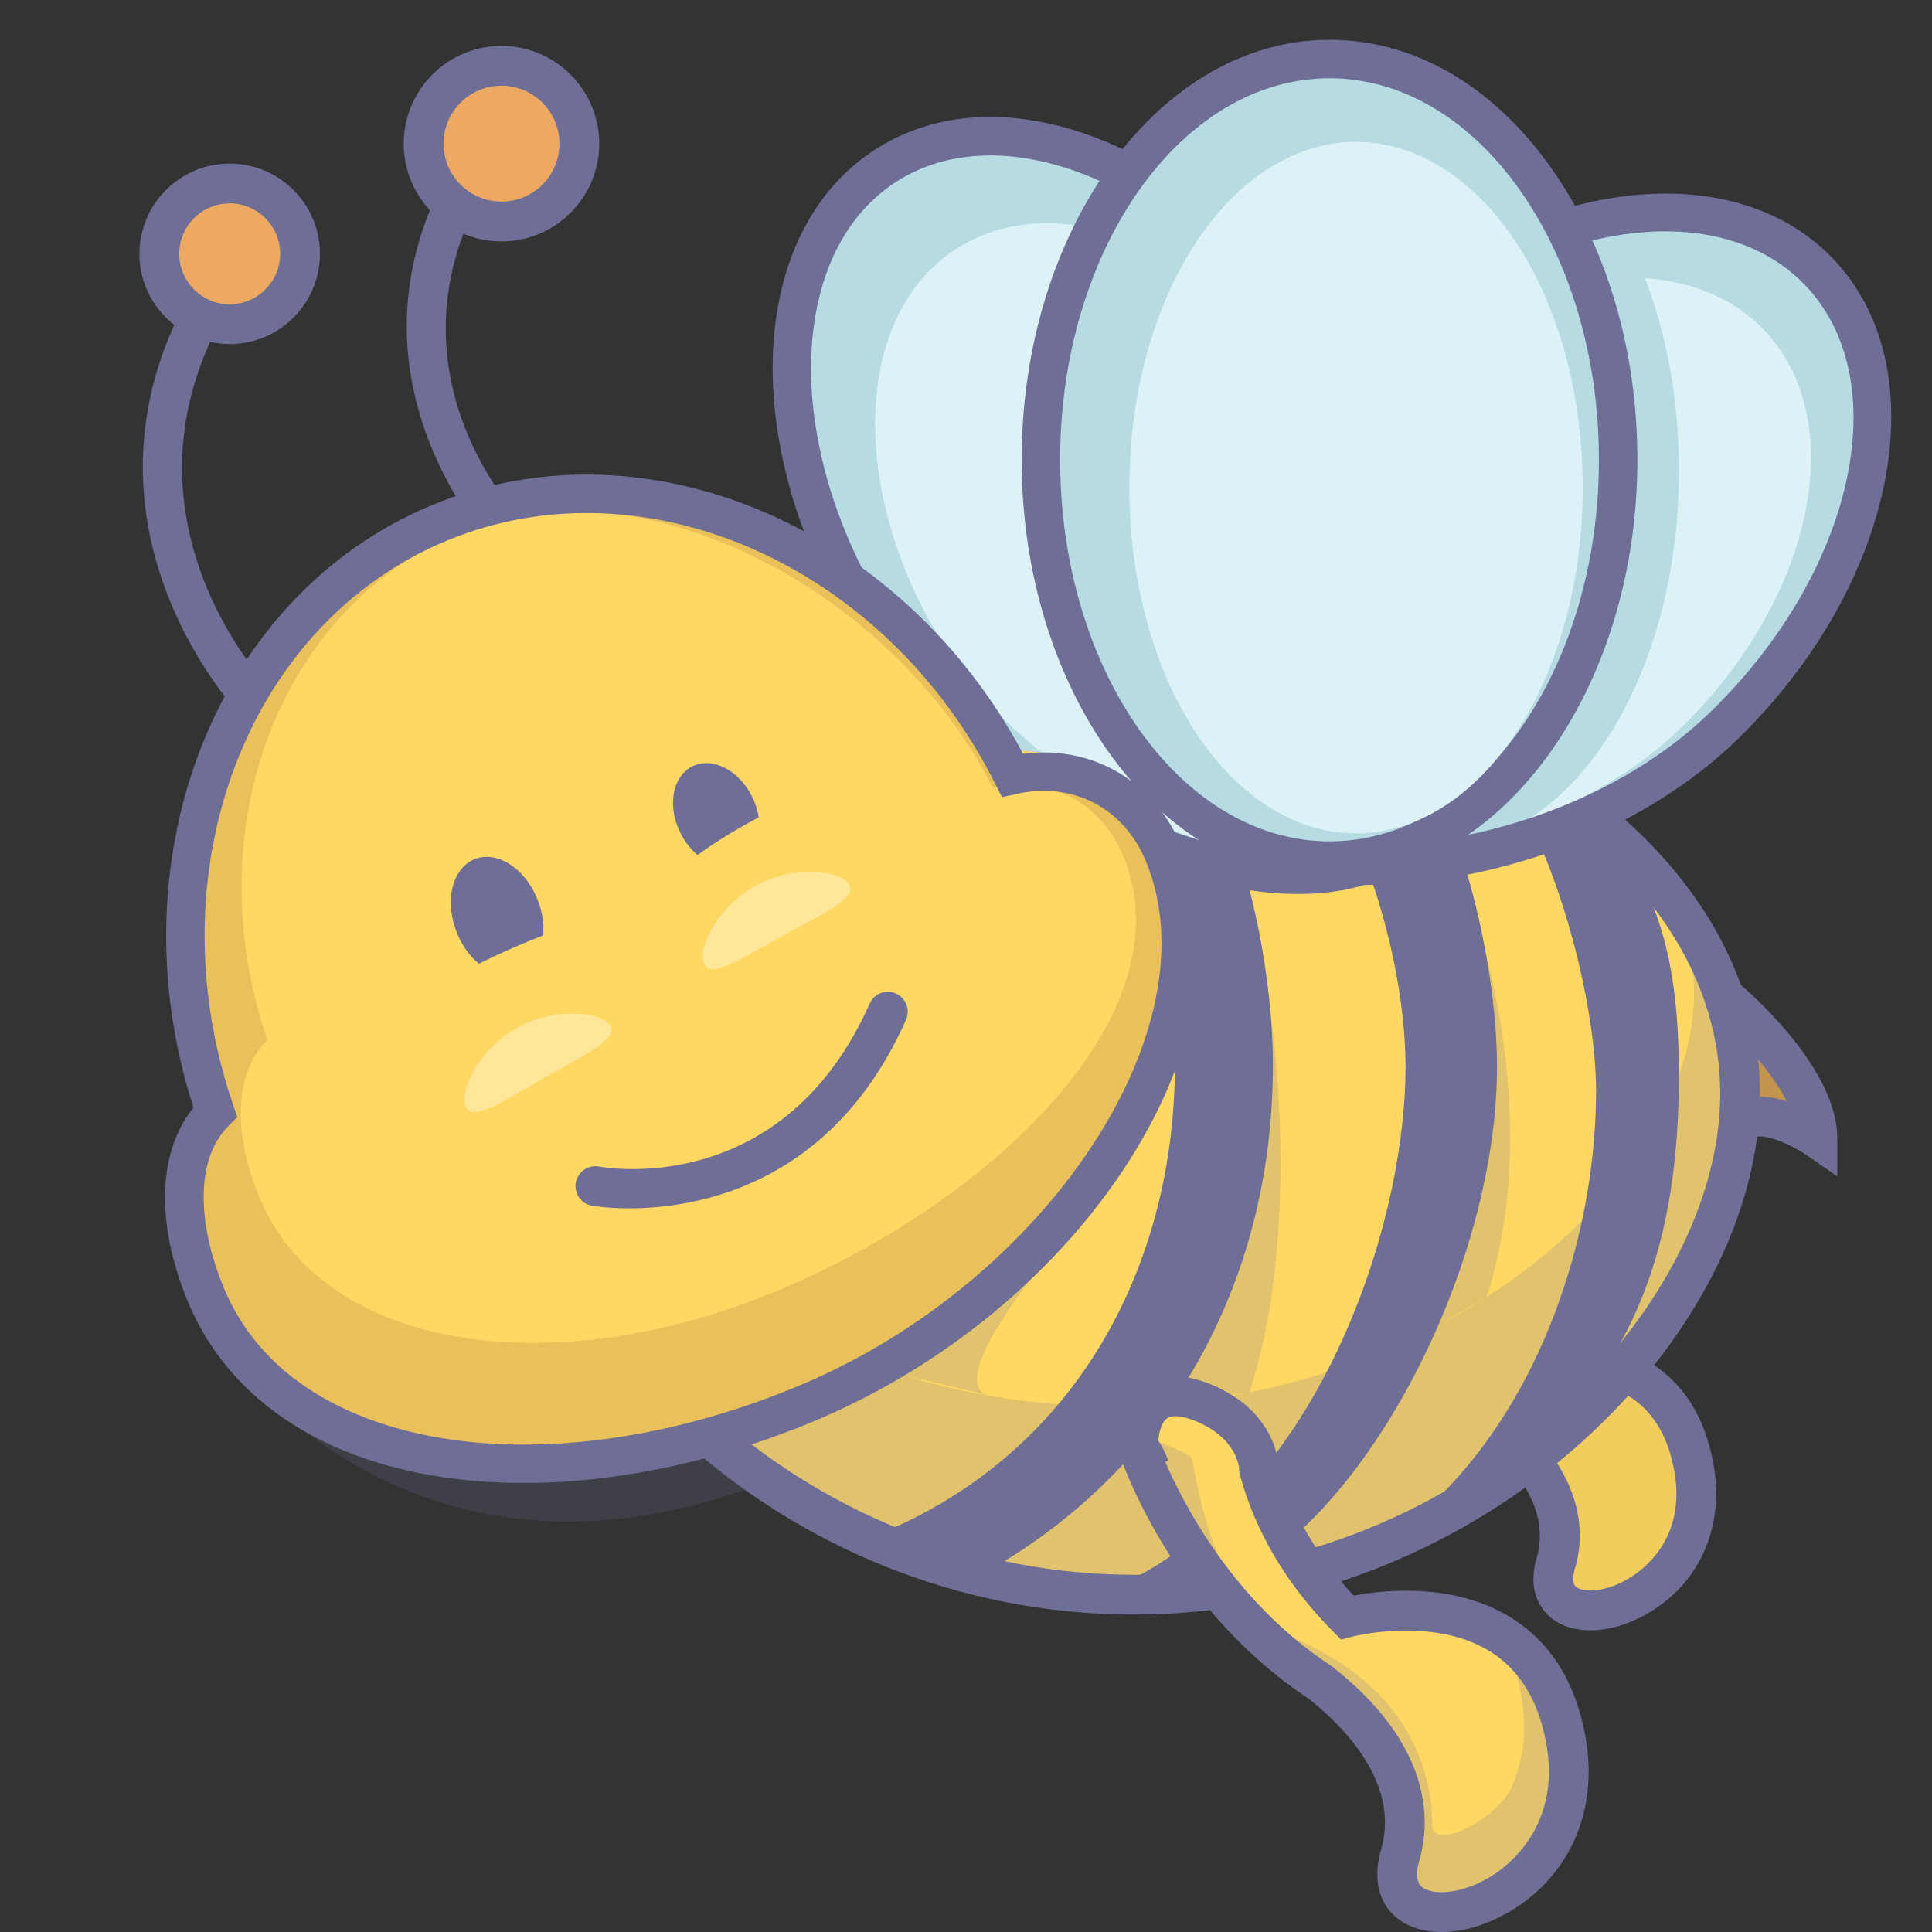 <svg xmlns="http://www.w3.org/2000/svg" width="32" height="32" class="icon" viewBox="0 0 1024 1024"><rect x="0" y="0" width="1024" height="1024" fill="#333333" stroke="none"/><path fill="#6E6E96" d="M99.692 690.187s97.73 176.075 307.693 94.84l-55.444-81.542z" opacity=".2"/><path fill="#C2944D" d="M913.803 528.341s49.468 41.054 49.468 75.081c0 0-38-26.208-46.511 0z"/><path fill="#6E6E96" d="m973.815 623.502-16.52-11.391c-5.53-3.783-17.123-9.79-24.694-9.79-3.412 0-4.71.98-5.812 4.362l-20.565-2.843-3.888-98.713 18.199 15.104c5.453 4.525 53.28 45.31 53.28 83.196zm-41.214-42.268c4.842 0 9.81 1.033 14.47 2.535-5.322-10.405-13.652-20.932-21.703-29.68l1.092 27.744a30.5 30.5 0 0 1 6.141-.6"/><path fill="#F2CD5E" d="M709.01 648.483s18.54 56.71 69.181 95.752c.101.089.186.177.291.266l.346.219a176 176 0 0 0 10.232 7.288c16.554 12.986 45.693 41.64 35.546 76.494-13.91 47.82 87 25.124 73.116-50.999-13.876-76.131-96.499-53.98-96.499-53.98-16.166-16.331-31.543-38.03-38.92-65.538"/><path fill="#6E6E96" d="M842.931 864.095c-7.82 0-14.88-2.025-20.274-6.141-4.327-3.307-13.796-13.087-8.173-32.4 8.228-28.27-16.086-52.75-31.59-64.984a186 186 0 0 1-10.106-7.2l-1.113-.818c-.097-.084-.194-.164-.283-.249-52.331-40.543-71.606-98.11-72.399-100.543l20.038-6.57c.177.54 18.304 54.225 65.605 90.694l.599.451a169 169 0 0 0 9.62 6.854l.721.519c19.67 15.432 50.919 47.355 39.16 87.738-.814 2.805-1.809 7.807.73 9.743 3.644 2.796 15.162 3.159 28.283-4.876 9.194-5.63 29.894-22.441 23.61-56.92-3.306-18.136-11.27-31.307-23.665-39.152-24.736-15.656-59.383-6.622-59.73-6.533l-5.912 1.586-4.306-4.353c-20.738-20.949-34.736-44.571-41.611-70.223l20.37-5.461c5.475 20.43 16.327 39.489 32.282 56.73 13.248-2.395 44.724-5.69 70.19 10.439 17.582 11.126 28.73 29.021 33.133 53.188 5.984 32.817-6.479 62.234-33.34 78.683-10.603 6.487-21.843 9.797-31.839 9.797"/><path fill="#FFD863" d="M922.293 579.669c0 123.702-143.95 265.535-321.523 265.535-177.577 0-321.532-141.833-321.532-265.535s143.95-223.975 321.532-223.975c177.573.004 321.523 100.282 321.523 223.975"/><path fill="#6E6E96" d="M600.77 855.748c-187.016 0-332.076-148.408-332.076-276.079 0-129.315 148.97-234.519 332.076-234.519 183.102.004 332.067 105.208 332.067 234.519 0 127.67-145.05 276.079-332.067 276.079m0-489.51c-171.478 0-310.988 95.748-310.988 213.431 0 57.578 33.86 121.589 90.577 171.221 61.724 54.023 140.003 83.77 220.411 83.77 80.404 0 158.682-29.75 220.411-83.77 56.71-49.632 90.573-113.638 90.573-171.221-.005-117.679-139.51-213.427-310.984-213.43"/><path fill="#6E6E96" d="M793.434 565.473c0-66.495-28.562-178.45-76.254-194.633a435.4 435.4 0 0 0-71.362-12.94c59.573 22.345 99.13 134.343 99.13 207.573 0 86.317-48.312 233.637-161.605 279.271 0 0-13.171-.949-36.66-3.96a334.5 334.5 0 0 0 54.096 4.433c11.029 0 21.944-.553 32.694-1.616 79.105-17.528 159.96-163.478 159.96-278.128m-118.776-.806c0-77.667-32.72-198.02-92.698-208.576a450 450 0 0 0-71.109 8.498c6.42 4.576-7.726-1.417 0 0 75.57 13.901 111.846 130.222 111.846 200.078 0 105.28-51.758 207.299-160.728 250.006 20.232 10.89 34.382 13.538 57.128 20.434 103.284-56.532 155.561-159.104 155.561-270.44m182.765-119.902c-21.814-20.105-48.38-37.557-78.536-51.568 36.642 25.116 67.043 127.7 67.043 184.89 0 86.31-37.208 189.653-114.402 240.732 0 0-39.75 13.791-88.7 23.715 55.436-7.026 106.414-27.528 149.243-56.127 75.533-56.128 97.755-128.506 97.755-216.396 0-52.59-7.671-88.523-32.403-125.246"/><path fill="#6E6E96" d="M886.883 477.523c7.094 15.53 10.948 31.847 10.948 48.718 0 102.044-138.48 219.065-309.292 219.065-157.122 0-286.783-99-306.576-194.295-1.72 9.4-2.712 18.945-2.712 28.658 0 123.702 143.95 265.535 321.532 265.535 177.577 0 321.523-141.833 321.523-265.535-.013-36.803-12.842-71.51-35.423-102.146" opacity=".21"/><path fill="#B7DBE3" d="M738.862 450.813c-64.06 41.223-214.215-22.37-275.109-117.016-60.906-94.652-58.333-204.794 5.732-246.02 64.065-41.228 165.376 2.079 226.274 96.73 60.914 94.646 107.164 225.08 43.103 266.306"/><path fill="#6E6E96" d="M733.341 442.235c-18.523 11.915-47.654 14.365-82.04 6.908-69.265-15.027-142.858-64.731-178.977-120.863-35.221-54.732-49.776-117.232-38.937-167.19 6.259-28.865 20.65-51.247 41.615-64.74 20.961-13.487 47.296-17.308 76.16-11.045 49.962 10.84 100.801 49.987 136.022 104.718 40.3 62.619 82.825 156.578 70.084 215.312-3.644 16.82-11.468 28.89-23.927 36.9M704.337 178.99c-38.08-59.181-93.731-101.656-148.86-113.613-34.25-7.436-65.904-2.653-91.517 13.825-25.6 16.482-43.07 43.302-50.501 77.566-11.957 55.128 3.635 123.368 41.716 182.55 38.81 60.315 117.687 113.676 191.803 129.758 40.295 8.743 73.968 5.39 97.405-9.684 16.988-10.936 28.034-27.667 32.817-49.73 14.049-64.756-28.426-161.617-72.863-230.672"/><path fill="#B7DBE3" d="M628.357 427.857c53.15 54.588 204.81 35.196 285.446-43.31 80.645-78.515 102.935-186.41 49.797-240.993-53.15-54.592-161.6-35.196-242.25 43.31-80.644 78.51-146.13 186.4-92.993 240.993"/><path fill="#DCF2F7" d="M934.503 174.427c-16.086-16.52-37.941-25.314-62.584-26.93 11.417 29.831 18.004 64.69 18.004 101.96 0 85.875-34.845 159.05-83.676 187.038 31.383-10.974 61.336-27.954 84.558-50.565 70.767-68.903 90.328-163.596 43.698-211.503"/><path fill="#6E6E96" d="M621.048 434.972c27.537 28.287 80.307 39.966 141.167 31.236 61.362-8.803 119.206-35.905 158.704-74.352 84.537-82.31 106.962-196.89 49.986-255.417-56.988-58.523-172.128-39.182-256.67 43.12-80.96 78.814-153.937 192.997-93.187 255.413m107.41-240.803c76.485-74.457 178.686-93.972 227.833-43.5 49.131 50.463 26.883 152.107-49.603 226.573-79.813 77.7-224.97 90.809-271.026 43.5-46.781-48.055 15.31-151.133 92.795-226.573"/><path fill="#FFD863" d="M603.258 767.162s22.265 68.11 83.087 115c.126.102.228.216.35.325 0 0 .173.097.422.258 3.952 3.015 8.017 5.946 12.281 8.751 19.886 15.588 54.88 50.004 42.695 91.863-16.706 57.41 104.482 30.169 87.81-61.26-16.676-91.425-115.895-64.816-115.895-64.816-19.418-19.62-37.895-45.685-46.73-78.708 0 0 .054-22.404-28.503-34.64-37.355-15.997-35.517 23.227-35.517 23.227s-3.606-3.602 0 0c3.602 3.597 5.943 10.438 5.943 10.438"/><path fill="#6E6E96" d="M764.092 1024c-8.92 0-16.95-2.294-23.062-6.963-10.257-7.828-13.56-21.177-9.064-36.622 10.25-35.208-19.704-65.355-38.742-80.361a224 224 0 0 1-11.99-8.533l-.823-.45-.932-.887c-62.31-48.164-85.301-116.84-86.246-119.745l5.26-1.717 1.4-1.4-7.17.337c-.11-2.34-.65-23.158 13.872-33.234 9.308-6.453 21.526-6.52 36.33-.181 30.054 12.88 34.226 35.988 34.803 42.589 6.824 24.82 20.194 47.966 39.785 68.89 14.863-2.835 53.158-7.44 83.913 12.024 20.594 13.032 33.66 34.044 38.844 62.467 7.026 38.527-7.575 73.036-39.063 92.323-12.392 7.583-25.513 11.463-37.115 11.463m-71.016-149.965.439.325c4.09 3.121 7.912 5.846 11.682 8.326l.709.51c54.07 42.39 52.226 82.8 46.313 103.107-1.383 4.753-2.222 11.038 1.62 13.969 5.9 4.513 21.122 3.606 36.364-5.732 8.903-5.453 37.338-26.655 29.333-70.556-4.078-22.336-13.93-38.608-29.287-48.367-30.307-19.258-73.09-8.267-73.52-8.153l-5.897 1.557-4.31-4.328c-24.652-24.909-41.278-52.972-49.422-83.398l-.363-1.35.005-1.4c-.021-.46-.802-15.79-22.109-24.922-7.351-3.146-13.193-3.83-16.01-1.872-3.091 2.146-4.348 7.882-4.715 11.843 3.096 4.508 4.875 9.422 5.276 10.598l-1.615.553c8.831 20.472 31.935 65.702 75.22 99.071z"/><path fill="#6E6E96" d="M603.258 767.162s22.265 68.11 83.087 115c.126.102.228.216.35.325 0 0 .173.097.422.258 3.952 3.015 8.017 5.946 12.281 8.751 19.886 15.588 54.88 50.004 42.695 91.863-6.145 21.13 6.368 30.76 23.812 29.97.384-.02.78-.063 1.164-.088a48 48 0 0 0 2.763-.262c.616-.088 1.248-.18 1.868-.278.7-.11 1.396-.249 2.105-.388a63 63 0 0 0 2.404-.536c.493-.118.983-.265 1.48-.404 1-.27 2-.561 3.007-.895l.418-.143c27.613-9.25 57.646-39.654 48.785-88.244-5.352-29.338-19.216-46.482-35.567-56.293 5.318 8.722 9.49 19.406 11.902 32.628 2.99 16.406 1.54 30.725-2.741 42.876-.123.261-.25.527-.317.856a71 71 0 0 1-3.361 7.735c-10.675 16.815-40.708 30.662-40.708 17.347 0-15.297-3.4-69.29-72.754-98.557-44.938-18.97-51.138-82.314-54.82-96.502-.008.02-28.275-16.466-28.275-5.02" opacity=".21"/><path fill="#DCF2F7" d="M739.832 445.773c-55.406 35.652-185.244-19.341-237.91-101.192-52.664-81.85-50.442-177.097 4.965-212.748 55.402-35.651 143.01 1.797 195.679 83.648s92.673 194.645 37.266 230.292"/><path fill="#B7DBE3" d="M551.707 243.713a212.427 152.972 90 1 0 305.944 0 212.427 152.972 90 1 0-305.944 0"/><path fill="#6E6E96" d="M704.679 41.48c78.725 0 142.773 90.72 142.773 202.233S783.404 445.946 704.68 445.946 561.9 355.226 561.9 243.713 625.953 41.48 704.679 41.48M541.505 243.713c0 122.757 73.192 222.63 163.17 222.63 89.969 0 163.165-99.869 163.165-222.63 0-58.865-16.596-114.322-46.722-156.169-30.86-42.854-72.214-66.456-116.44-66.456-89.973 0-163.173 99.868-163.173 222.625"/><path fill="#DCF2F7" d="M598.62 258.348a182.634 120.113 90 1 0 240.224 0 182.634 120.113 90 1 0-240.225 0"/><path fill="#6E6E96" d="M673.422 537.337s17.49 112.993-11.16 200.622l-51.551 6.68zm114.444-30.075s28.102 95.659 0 180.23l-25.6 14.985z" opacity=".21"/><path fill="#6E6E96" d="M271.056 296.053a10.5 10.5 0 0 1-7.494-3.13c-1.017-1.028-100.527-104.127-9.886-226.703a10.544 10.544 0 1 1 16.958 12.54c-80.032 108.227 4.294 195.67 7.921 199.34a10.544 10.544 0 0 1-7.499 17.953"/><path fill="#EDA862" d="M224.537 76.144a41.26 41.26 0 1 0 82.52 0 41.26 41.26 0 1 0-82.52 0"/><path fill="#6E6E96" d="M265.797 127.949c-28.566 0-51.805-23.239-51.805-51.805s23.24-51.804 51.805-51.804S317.6 47.579 317.6 76.144s-23.238 51.805-51.804 51.805m0-82.521c-16.938 0-30.717 13.778-30.717 30.716s13.78 30.717 30.717 30.717 30.717-13.779 30.717-30.717-13.78-30.716-30.717-30.716m-129.34 338.507a10.52 10.52 0 0 1-7.5-3.13c-1.126-1.142-111.652-115.658-10.936-251.852a10.548 10.548 0 0 1 16.96 12.539c-37.858 51.193-47.85 104.482-29.701 158.395 13.618 40.447 38.426 65.845 38.675 66.094a10.544 10.544 0 0 1-7.499 17.954"/><path fill="#EDA862" d="M84.445 134.533a37.292 37.292 0 1 0 74.584 0 37.292 37.292 0 1 0-74.584 0"/><path fill="#6E6E96" d="M121.737 182.368c-26.377 0-47.836-21.459-47.836-47.835s21.46-47.836 47.836-47.836c26.377 0 47.836 21.459 47.836 47.836s-21.46 47.835-47.836 47.835m0-74.583c-14.749 0-26.748 11.999-26.748 26.748s11.999 26.747 26.748 26.747 26.748-11.999 26.748-26.747-12-26.748-26.748-26.748"/><path fill="#FFD863" d="M536.608 410.84C476.14 290.41 344.164 230.827 232.685 277.217 120.514 323.889 69.83 460.906 114.069 589.378c-23.277 23.268-18.793 63.647-4.96 96.89 39.928 95.955 182.647 114.078 317.846 57.815C562.154 687.83 656.678 548.488 616.759 452.53c-13.973-33.576-46.195-49.22-80.151-41.69"/><path fill="#6E6E96" d="M285.018 477.143a32.24 23.091 68.78 1 0-43.05 16.716 32.24 23.091 68.78 1 0 43.05-16.716M398.759 422.537a28.62 21.29 64.076 1 0-38.296 18.615 28.62 21.29 64.076 1 0 38.296-18.615"/><path fill="#FFD863" d="M306.066 533.166C315.746 496.688 355.02 455.74 410.54 429c76.537-36.853 167.345-45.124 187.535-3.184"/><path fill="#FFD863" d="M376.036 507.48c32.438-58.716-126.51-18.118-214.607 66.892 0 .012 142.326 63.976 214.607-66.891"/><path fill="#C2944D" d="M615.4 453.884c-13.968-33.568-46.194-49.211-80.142-41.691-60.471-120.42-192.448-180.007-303.927-133.617C119.16 325.252 68.477 462.268 112.71 590.744c-23.272 23.269-18.793 63.644-4.96 96.891 39.928 95.954 182.647 114.073 317.846 57.815C560.8 689.179 655.325 549.834 615.4 453.884M411.338 684.4c-116.49 48.469-239.462 32.86-273.864-49.818-11.92-28.642-15.778-63.437 4.276-83.487-38.118-110.695 5.555-228.75 102.205-268.96 96.051-39.97 230.158 31.767 282.266 135.524 29.262-6.482 57.022 6.997 69.055 35.925 34.39 82.673-67.444 182.34-183.938 230.816" opacity=".34"/><path fill="#6E6E96" d="M545.726 406.259c-62.972-125.393-202.195-186.21-316.96-138.46-115.857 48.208-170.47 190.922-124.338 324.894l2.433-10.527c-23.044 23.036-25.723 63.411-7.165 108.016 14.664 35.238 43.167 62.425 82.42 78.616 66.68 27.49 159.67 21.767 248.757-15.301 143.723-59.806 236.813-205.122 195.304-304.89-15.517-37.274-52.387-56.456-91.77-47.73zm61.607 50.19c36.747 88.307-52.817 223.514-184.3 278.216-84.204 35.044-171.36 40.75-233.148 15.272-34.631-14.28-58.646-37.013-71.366-67.587-11.788-28.338-17.259-65.748 2.758-85.756l4.505-4.5-2.076-6.031c-42.635-123.82 6.951-255.345 112.893-299.428 104.929-43.664 232.705 12.906 290.899 128.784l3.568 7.099 7.752-1.721c29.865-6.622 56.76 7.372 68.515 35.651"/><path fill="#6E6E96" d="M333.493 640.436c-12.02 0-19.611-1.354-19.902-1.413a10.544 10.544 0 0 1-8.368-12.34 10.527 10.527 0 0 1 12.311-8.372c3.965.725 97.506 16.878 143.402-86.372a10.544 10.544 0 1 1 19.27 8.566c-39.312 88.442-111.753 99.931-146.713 99.931"/><path fill="#FFF" d="M323.455 543.756c4.113 7.233-13.804 15.487-34.879 27.465s-37.326 23.146-41.438 15.913c-4.116-7.237 5.466-30.139 26.546-42.125 21.07-11.974 45.66-8.49 49.771-1.253M450.19 468.924c4.019 7.288-14.003 15.305-35.234 27.018-21.219 11.708-37.612 22.673-41.636 15.385-4.024-7.292 5.854-30.071 27.081-41.783 21.223-11.708 45.765-7.904 49.789-.62" opacity=".35"/><path fill="#6E6E96" d="M596.114 618.888s-109.607 116.726-69.443 121.26l-47.308-11.126z" opacity=".21"/></svg>